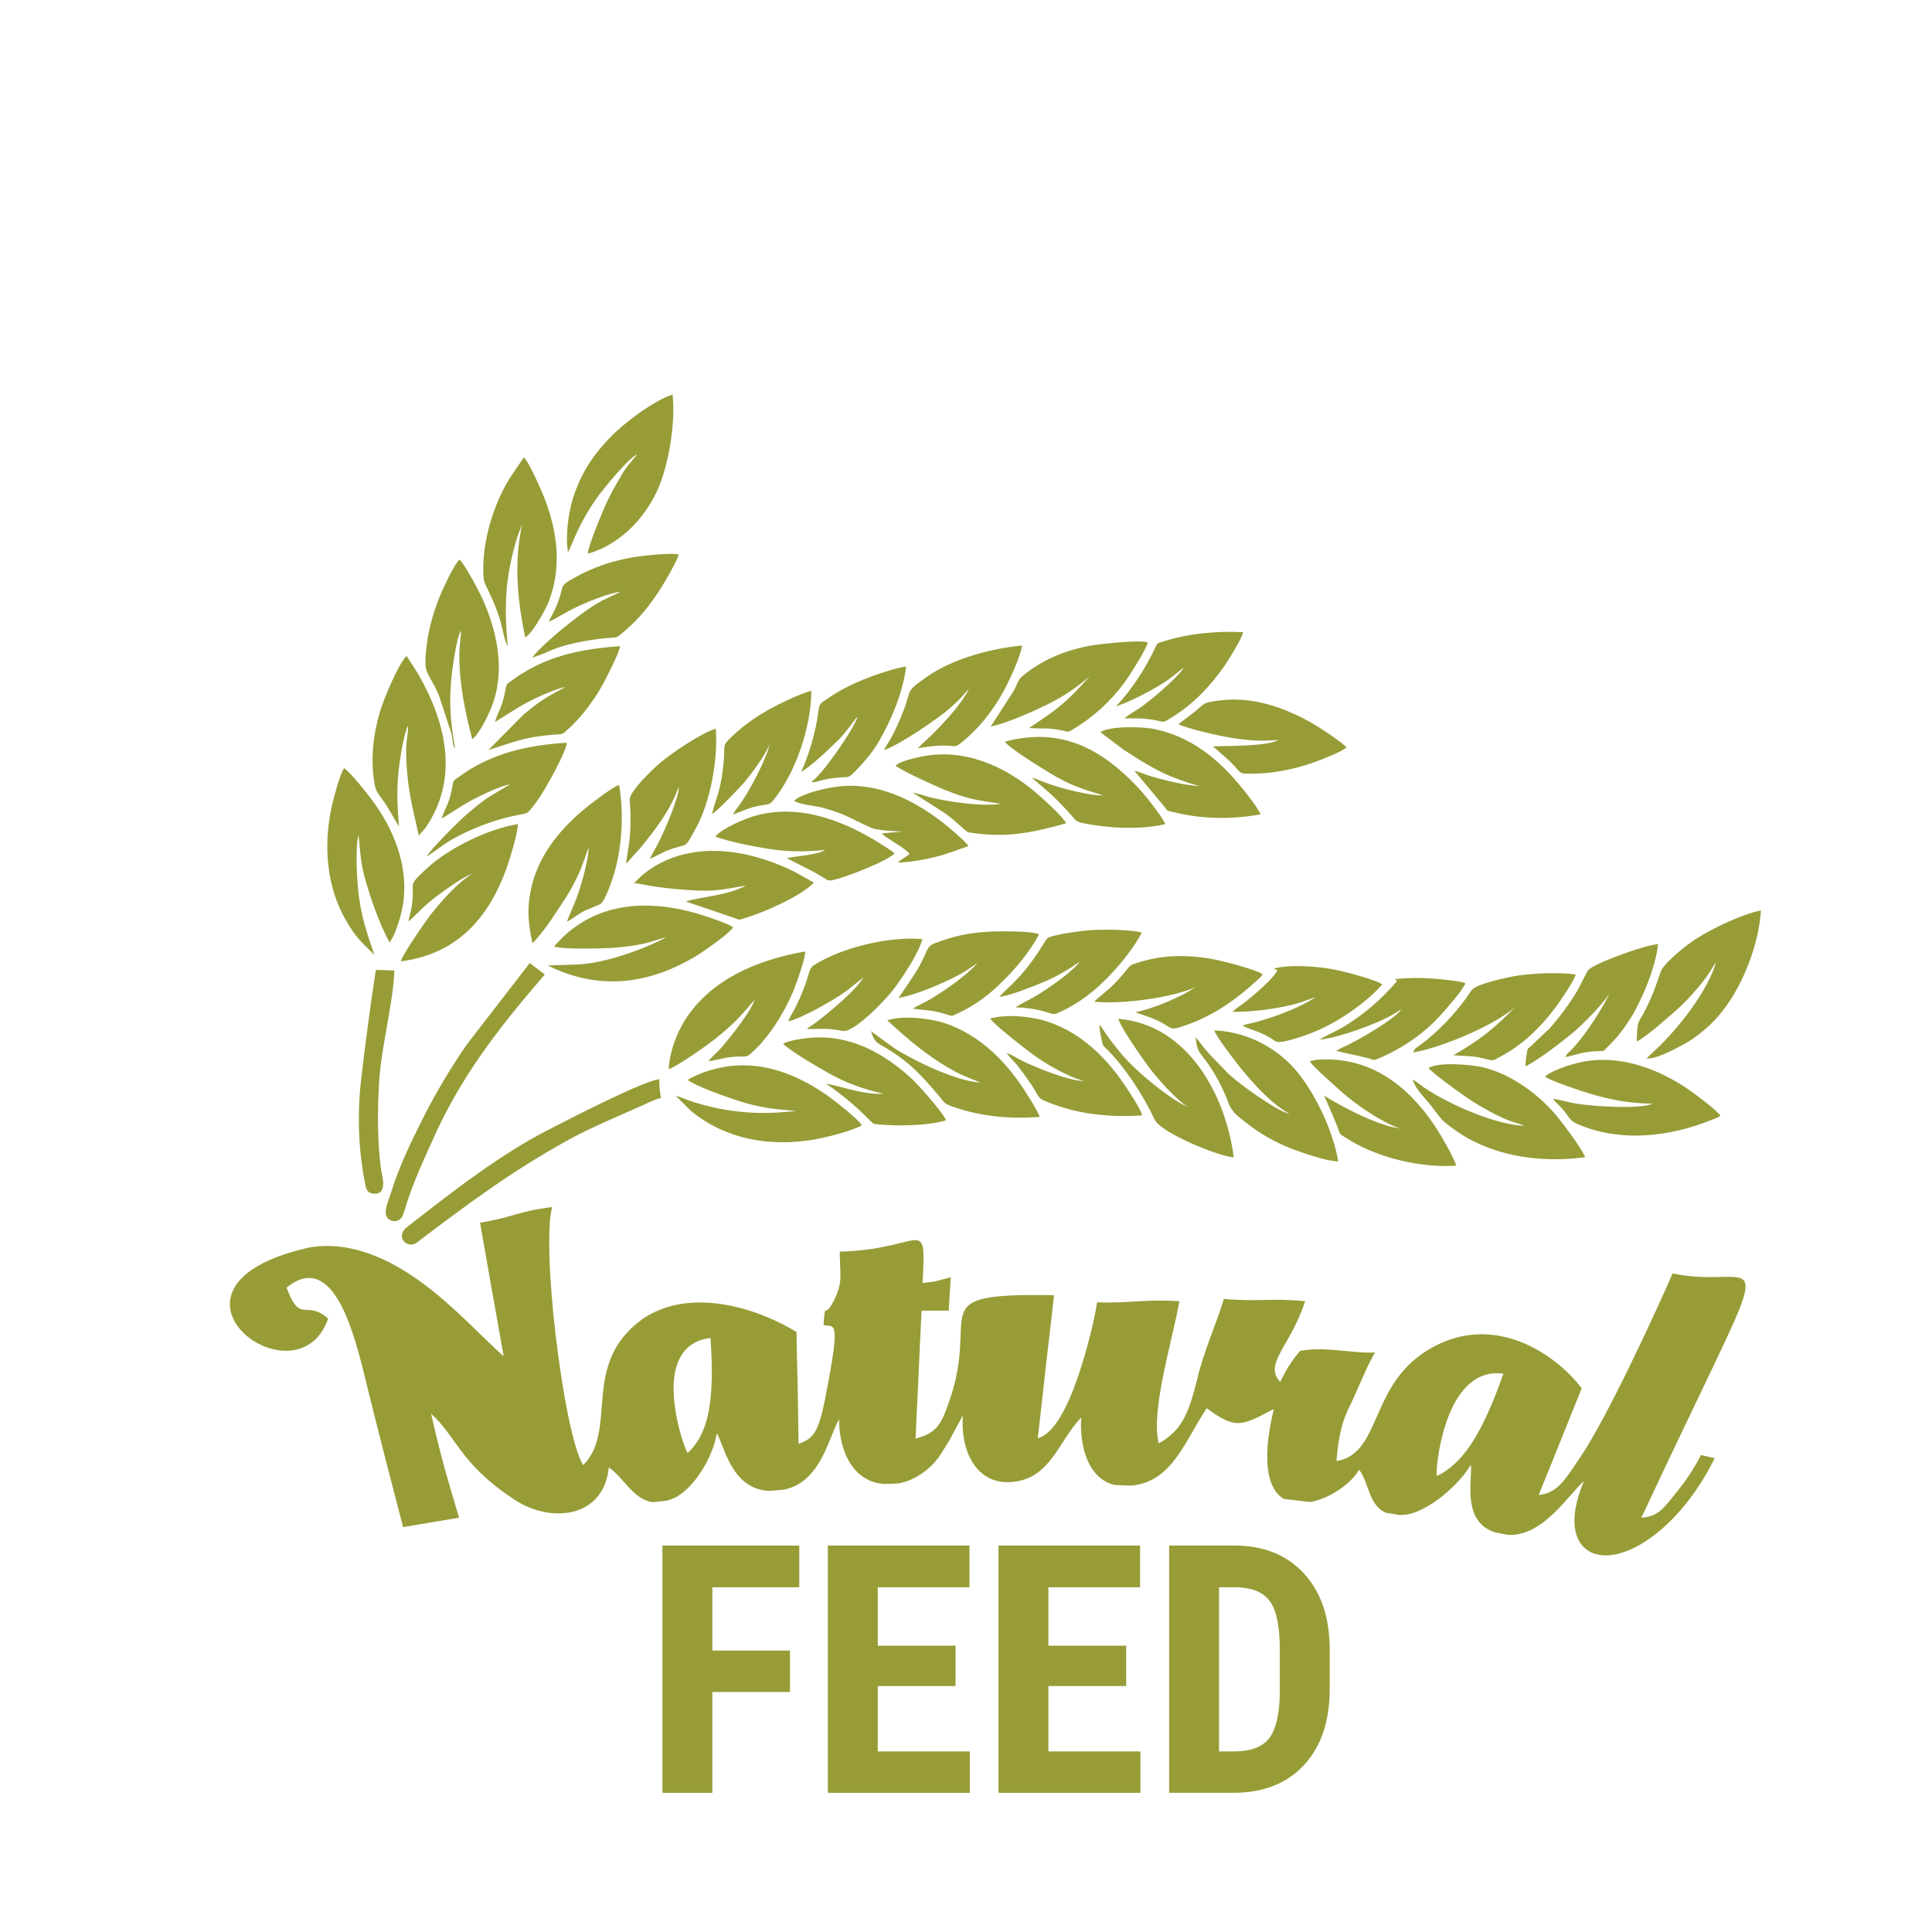 <?xml version="1.0" encoding="UTF-8"?>
<!DOCTYPE svg PUBLIC "-//W3C//DTD SVG 1.1//EN" "http://www.w3.org/Graphics/SVG/1.1/DTD/svg11.dtd">
<!-- Creator: CorelDRAW 2019 (64-Bit) -->
<svg xmlns="http://www.w3.org/2000/svg" xml:space="preserve" width="88.194mm" height="88.194mm" version="1.1" style="shape-rendering:geometricPrecision; text-rendering:geometricPrecision; image-rendering:optimizeQuality; fill-rule:evenodd; clip-rule:evenodd"
viewBox="0 0 88194.4 88194.4"
 xmlns:xlink="http://www.w3.org/1999/xlink"
 xmlns:xodm="http://www.corel.com/coreldraw/odm/2003">
 <defs>
  <style type="text/css">
   <![CDATA[
    .fil0 {fill:#979C37}
    .fil1 {fill:#979C37;fill-rule:nonzero}
   ]]>
  </style>
 </defs>
 <g id="Слой_x0020_1">
  <g id="_2641881070320">
   <path class="fil0" d="M18001.2 44302.6l-844.2 -26.6c-259,1671.3 -466.8,3282.3 -667.3,4964.9 -192.9,1619.3 -128.9,3311.2 201.6,4917.6 55.5,235 178.5,325.7 404.9,332.2 625.1,17.7 332.5,-870.1 299.7,-1096.4 -170.1,-1178.1 -168.9,-2843.4 -85.9,-4065.8 109.5,-1613.8 654,-3618.6 691.2,-5025.9zm7007.7 -229.8c2263.8,1135.9 4571.9,909.8 6809.7,-458.2 337.9,-206.7 1489.4,-1012.2 1651.1,-1284.3 -245.6,-190.6 -1556.4,-613.7 -1959.7,-715.8 -1951.5,-494.2 -3929.5,-398.5 -5524,905.1 -281,229.7 -474.5,451.2 -693,678.1 248,148.2 2151.6,102.4 2582.2,76.5 457.1,-27.6 917.5,-79.6 1367.8,-165.5 444.4,-84.6 799.5,-236.2 1176.8,-325.9 -950.3,518.6 -2758.7,1182.2 -4023.7,1243.6l-1387.2 46.4zm872.2 -1995.2c214.4,-112.2 461.3,-311.5 716.3,-452.2 266.6,-147.1 539.3,-219.7 807.6,-357.2 218.3,-111.8 583.6,-1206.4 666.8,-1516.1 322.8,-1203 410.5,-2555.3 192.5,-3918.5 -300.7,74.1 -1501,1016 -1729.9,1215.7 -1039.7,907.4 -1935,2008.8 -2269.9,3432.1 -213.4,907.3 -171.9,1605.7 41.5,2570.2 116.7,-64.1 679.8,-798.9 801.6,-985.8 523,-802.4 854.1,-1199.9 1302.1,-2159.4 179.6,-384.6 436.2,-1175.6 464.7,-1225.8 -12.9,514.2 -242.3,1337.5 -384.3,1813.2 -214,715.7 -492.3,1211.9 -609,1583.8zm15003.8 -7124.5c312.9,253.6 1844.1,942.1 2211,1090.5 1085,438.4 1467.6,480.1 2591.9,647.2 -796.7,136.1 -2256.4,-71.6 -3082.4,-259.6 -301.1,-68.6 -661.9,-202.7 -939.5,-248.2l1419 906.6c484,335.1 574.3,468.4 954.9,786.4 168.5,140.7 142,118.4 424.8,156.9 1568.7,213.4 2724,-38.5 4205.7,-449.9 -158.9,-328.3 -1138.8,-1194.2 -1442.2,-1449.4 -1414.4,-1190.2 -3260.9,-2001.5 -5206.8,-1587.2 -294.9,62.8 -979.5,222.4 -1136.4,406.7zm4336.2 -1779.9c788.7,-184.1 1818.6,-642.8 2502.8,-971.7 821,-394.6 1454,-835.7 2027,-1340.8 -1068.2,1197.8 -1351.8,1423 -2771.7,2371.1 590.5,56 810.7,-41.4 1553.9,125.3 260.9,58.7 226.1,68.1 454.7,-67.2 985.1,-582.9 1927.4,-1476.9 2531.2,-2405.5 221,-339.7 766,-1170.6 875.6,-1553.3 -292.8,-148.8 -2289.1,83.7 -2518.5,124 -1144.6,201.5 -2165.9,599.6 -3034.6,1275.1 -401.7,312.4 -304.5,297.6 -557.8,792.7l-1062.6 1650.3zm8576.2 -117.1c306.2,175 1671.5,490.9 2114,571.9 832.8,152.2 1571.7,235.8 2476.8,148.2 -648.3,312.1 -2278.7,260.1 -3017.8,294.6l544.3 478.6c900,777.1 468.2,769.6 1262,767.4 975.3,-2.8 1916.3,-205.3 2815.8,-518.9 349.8,-121.8 1237.5,-479.8 1476.7,-672.7 -185.9,-237.7 -1266.3,-941.9 -1594.7,-1126.3 -1267,-711.2 -2717.8,-1230.7 -4272.1,-1014.6 -675.2,93.8 -596.9,111.9 -997.4,455.7l-807.6 616.1zm-3568.5 365.3l1016.8 770.4c747.5,478.1 1400.7,925.3 2268.7,1274.7 215.5,86.7 1149.7,438.5 1318.8,403 -523.9,44.4 -1765.8,-273 -2328.6,-445.3 -211.2,-64.6 -536,-206.8 -721.4,-238l1404.7 1678.3c115.1,175 92.7,132.7 309.7,188.8 1289.9,333.6 2649.7,372.8 4044.1,122.9 -117.7,-346.2 -1013.9,-1425.1 -1257.1,-1692 -962.9,-1056.2 -2050.6,-1854.1 -3499.5,-2186.4 -641.2,-147.1 -2135.5,-158.6 -2556.2,123.6zm-9869.8 816.3c667.6,-214.2 2472,-1429.1 3052,-1950.6 155.4,-139.9 283.9,-262.7 427.2,-406.3 149,-149.1 252.6,-302.6 388.5,-431.4 -381.4,800.2 -1508.6,1961.3 -2156.3,2530.1l-168.8 175c396.4,-58 712.9,-116 1118.9,-120.5 657,-7.3 529.9,140.8 923.2,-181.6 895.5,-734.4 1567.5,-1661.7 2072.3,-2692.6 181.7,-370.8 577.3,-1244.6 641.4,-1691.1 -1556.9,148.7 -3219.4,642.8 -4328,1415.8 -1048.1,730.6 -693.1,560.1 -1091.8,1576.9 -171.2,436.6 -392.1,945.4 -628.8,1343.8 -83.1,139.8 -192.4,299.1 -249.8,432.5zm5514.6 -382.9c170.3,287.8 1718.7,1228.4 2065,1442.2 923.4,552.1 1423.2,708.3 2420,1012.5 -561.4,24.1 -1918.4,-323.4 -2493.7,-530.8 -235.6,-84.9 -548.6,-226.9 -765.6,-279.2l584.9 501.8c448.5,382.1 682.5,630.9 1097.3,1073.9 292.9,312.7 288.4,418.1 591.2,485.1 1071.9,237.1 2653,342.9 3823.2,59.2 -176.1,-402.7 -980.2,-1391.1 -1255.5,-1680.4 -1584.5,-1665.3 -3414,-2789.9 -6066.8,-2084.3zm-8721 6436l-884.2 -493.7c-2166.8,-1078.7 -4931.7,-1511.2 -6954,154.1l-371.6 363.5c283.7,23.6 639.2,112.3 948.2,156.8 314.4,45.4 652.7,87.5 981,115.2 1588.6,134.1 1769.6,90.6 3176.2,-163.2 -834.5,465.3 -2071,511.3 -2742.9,728.6l2252.7 762.7c193.1,89.8 168.6,77 392.4,12.7 906.6,-260.8 2661.1,-1044.3 3202.2,-1636.7zm-8563.7 -866.9l694.4 -774.2c557.5,-692.4 1110.7,-1402.1 1496.7,-2232.6 75.5,-162.8 142.4,-356 216.3,-510.1 -20.9,539.8 -636.2,1968.3 -916.5,2521.4l-421.4 779.8c265.7,-100.2 520.3,-273.8 828.2,-391.4 970,-370.2 713.7,20.7 1293,-1034.7 640.5,-1167.7 1002.6,-3077.6 895.9,-4519 -622.4,179.2 -1950.8,1070.1 -2502.6,1528.4 -346.2,287.6 -1021.3,956.7 -1270.9,1343.5 -250,387.8 -128.5,325.9 -118.4,1085.8 5.2,399 -12.2,768.1 -49.2,1156.8 -21.4,225.1 -159.2,914.9 -145.5,1046.3zm12240.8 -468.6c-80.7,-90.5 -308.4,-228.6 -414.1,-297.7 -1669.2,-1091.8 -3733,-1973.5 -5816.4,-1452.6 -598.4,149.8 -1657,623.5 -1949.2,986.4 683.6,235.5 1543.8,410.9 2313.5,538.2 956.2,158.3 1685.4,165.3 2706,71.4 -357.1,225.8 -1277.2,269.4 -1757,374.5l1144.2 579.7c879.5,465.2 618.5,520.8 1237.7,346.1 555.4,-156.6 2286.6,-832.8 2535.3,-1146zm-8324.1 -1793.3c243.2,-136.5 1272,-1214.5 1484.9,-1466.4 351.2,-415.5 992.5,-1292.4 1146.5,-1742.7 -141.5,692.6 -953.2,2226.1 -1424.3,2850.8 -81.6,107.9 -189.2,252 -255.2,378.1 291.5,-92.9 556.4,-233.5 890.2,-326.6 609.9,-169.8 733.1,-55.9 939.7,-306.4 1017.5,-1233.9 1737,-3321.1 1751.5,-5008.6 -431.1,80.6 -1477.8,598.1 -1856.6,804.3 -696.1,379.2 -1365,863.1 -1873.3,1375.3 -382.3,385.2 -160,274.4 -320.7,1479.4 -141.1,1058.8 -328.3,1268.7 -482.7,1962.8zm4070.7 -1938.7c296.6,-99.8 1410.2,-1155.5 1722,-1472.1 376.9,-382.7 728.1,-920.9 850.7,-1047.5 -131.9,526.3 -1626.7,2690.9 -2111.2,2981.9 112.5,66.4 287.2,-27.3 508.9,-77.5 189.9,-43.3 382.6,-76.5 576.2,-99.2 638.9,-74.6 556.1,74.7 938.2,-324.8 414.7,-433.5 745.4,-806.1 1059.3,-1341.8 514,-877.2 1090.9,-2170 1242.6,-3406.8 -374.8,6.4 -1572.9,431.5 -1935.8,579.7 -585.4,239 -1138.6,518.8 -1620.6,856.3 -387.3,271.3 -387.5,171.6 -461.3,698.2 -126.3,900.4 -409.7,1863.7 -769,2653.6zm14367.4 -2977.8c675.6,-216.6 1817.6,-815.2 2406.3,-1233.5 261.2,-185.7 462.3,-368.7 692.1,-539 -234.8,420.7 -1492,1480.8 -1952.4,1804.1 -194.2,136.4 -626.1,386.6 -759.8,514.2 605.4,-1.6 978.1,-12.3 1568.5,120 251.2,56 233.4,51.8 447.7,-74.9 1103.4,-651.7 1830.2,-1432 2541.8,-2426.2 172.5,-241 793.3,-1236 859.6,-1552.9 -1222,-55.8 -2488.6,53.8 -3661.6,431.3 -234.8,75.5 -245.2,49 -337.4,247.5 -450.7,971.5 -1081.5,1945.8 -1804.8,2709.4zm-14690.6 4300.7c161.1,168.2 966.8,238.3 1272.5,319.5 1102.1,292.5 1336.9,525.9 2280.8,937.6 269.1,104.5 1070.8,148 1407.8,153.2l-961 88c130.5,178.5 1126.1,702.8 1264.7,936.3 -152.3,136.6 -431,280.2 -531.5,394.4 574.7,-15.1 1208.2,-131.7 1753.7,-266.6 543.9,-134.5 985,-329.9 1470.1,-482.4 -70.6,-116.5 -280,-311.2 -372.2,-395.9 -1406.7,-1293.5 -3204.1,-2435.9 -5231.1,-2355.9 -669.1,26.3 -1913.1,302 -2353.8,671.8zm-11388.4 7943.7c-34.7,-50.7 -538.3,-402.7 -680.9,-532.4 -5.3,29.1 -2732.6,3516.2 -2953.7,3840.5 -676.9,992.2 -1301.7,2027.1 -1900.6,3207 -494.5,974.2 -1141.8,2313.8 -1453.1,3357.6 -139.5,468.5 -439.7,1024.7 -141.7,1283.8 151.4,131.9 557.2,203.2 697.4,-280.4 393.9,-1360.2 963.5,-2535.1 1542.4,-3819.6 561.2,-1174.2 1176.2,-2214.4 1846.6,-3195.3 911.1,-1333.4 1924.5,-2557.7 3043.6,-3861.2zm6531.8 4809.5c399.6,304.5 1826.5,794.7 2270.9,939.7 994.6,324.4 1636.3,393.1 2736.4,478.9 -225.1,-37.5 -2286.4,429.8 -4934.5,-475.6 -208.3,-71.2 -420,-170.3 -626.6,-222.1l714.1 705.6c1563.4,1278.4 3573.9,1636.2 5578.5,1297.8 565.8,-95.6 1806.8,-403.9 2206.1,-657 -103.5,-220.6 -1230.5,-1117.8 -1511.6,-1315.3 -1219.6,-856.9 -2628.3,-1509.7 -4241.4,-1410.7 -743,45.6 -1671.1,314.4 -2191.9,658.7zm33811.4 -538.2c364.6,366.9 1562.7,1228.3 1989.8,1503 430.8,277.2 1227.8,722.1 1734.5,905.8 209.4,75.8 466.9,144.4 660.9,220.9 -1271.2,-27.2 -3442.3,-971 -4578.4,-1742.7 -144.1,-97.9 -376.6,-295.4 -534,-372.7 166.3,497.3 563.2,826.1 891.3,1256 421,551.7 398.4,598.9 1101.7,1092.7 1614.1,1134 3792.6,1483.7 5883.7,1203 -104.4,-338.7 -919.5,-1411.6 -1163.7,-1724.2 -803.1,-1029.2 -2104.8,-2027.7 -3426.4,-2364.4 -609.4,-155.4 -2164.3,-270.4 -2559.4,22.6zm9514.2 -1217.1c404,-191.8 1633.6,-1272.2 2000.9,-1612.4 361.6,-334.9 987.8,-1050 1254.3,-1449 120,-179.6 239.9,-395.9 358.4,-561.2 -367.8,1299.9 -1701.6,3000.6 -2684.1,3929.2l-488.9 461.5c446.3,90.3 1814.7,-683.8 2102.1,-884.5 623.3,-435.4 1074.6,-868.3 1516.2,-1473.2 753.9,-1032.1 1496.5,-2749.5 1605.2,-4393.7 -888.6,180.2 -2273.3,838.3 -3032.4,1344.2 -425.6,283.6 -1297.4,983.4 -1513.1,1382.1 -70.4,130.3 -326.3,1100.1 -863.5,2062.4 -95,170.2 -193.9,281.3 -220.9,507.7 -26.6,222.3 -43.1,463 -34.2,686.9zm-4198.7 1596.2c184.1,182.6 1821.6,721.4 2214.6,831.4 948.6,265.6 1647.7,389.5 2689.6,410.4 -527.8,258.2 -2689.1,130.4 -3479.3,-3.5 -341.5,-57.8 -746.8,-180.4 -1050.4,-218 78.8,132.1 183.9,205 303.6,329.7 556.4,579.6 313.5,629.3 1007.1,903.1 1890.9,746 4029.2,484.4 5875.4,-250.8 160.5,-64 354.7,-116.7 452.6,-221.1 -227.4,-287.9 -1222.3,-1034.7 -1570.8,-1264.9 -1238.7,-818.3 -2769.4,-1419.1 -4348.7,-1244.8 -659.3,72.7 -1674.5,392.6 -2093.7,728.5zm-11658.6 1708.8c-591.4,-134.6 -2459.5,-1466.8 -2885,-1930.8 -513.9,-560.3 -781.4,-750.6 -1276.7,-1426.1l-125.7 -140.1c66.2,594.6 115.4,607.2 453.3,1052.2 437.5,575.7 806,1287.5 1067,1986.5 141.5,379.4 415.3,565 719.2,807.6 539.9,430.9 1151.3,822.2 1908.9,1144.3 436.3,185.6 1864.9,695.3 2363.1,670 -227.9,-1354.7 -995.2,-2969.5 -1803.6,-3996.9 -889.1,-1129.7 -2307.7,-1917.7 -3856.9,-1979.8 90.4,249.5 561.7,873.7 729.2,1100.3 653.9,884.2 1716.1,2161.9 2707.2,2712.8zm924.2 -2408.5c157,269.4 1048.3,1027 1361.7,1318.4 650,604 1849.8,1435.7 2745.5,1753.6 -1007.8,-130 -2619.8,-976.4 -3451.5,-1497.9 0.8,4.1 542.6,1199.1 668.9,1596.2 66.7,209.5 97.3,180.2 273.6,297.1 1374.9,912.7 3399.4,1419.7 5087.1,1302.4 -115.2,-410.1 -766.8,-1510.3 -1015.8,-1875.1 -1271.1,-1862.6 -2997.5,-3133.3 -5343.1,-2958.3l-326.4 63.6zm-5508.2 2115.8c-778.2,-310.7 -2156.4,-1446.1 -2789.3,-2111.5 -335.9,-353.2 -811.3,-948.9 -1084.7,-1364.5 -70.5,-107 -131.4,-219.4 -224,-299.9 6.3,212.1 54.9,448.5 96.3,648.3 74.9,360.4 79.6,294.5 273.8,491.4 838.8,850.7 1626.1,2064.8 2156.4,3186.9 290.6,615.4 2964.6,1698.9 3611.4,1723.6 -362.1,-2819 -2087.1,-6064.2 -5269.5,-6322.3 107.7,403.2 1130.8,1857.9 1414,2235 325.8,433.6 1342,1599.8 1815.6,1813zm-23758.4 -1749.9c397.5,-125.9 1796.5,-1116.5 2153.7,-1405 842.8,-680.5 1114.7,-994 1775.1,-1765.7 -195.1,578.1 -1117,1713.3 -1500.5,2167.7 -161.3,191.1 -505.9,476.7 -605.9,640.9 581.2,-77.6 763,-217.3 1529.8,-214.3 291.4,1.1 285.4,-41.8 439.9,-176.5 766.8,-668.3 1485.1,-1815.4 1898.7,-2808.4 120.2,-288.4 563.3,-1514.6 540.2,-1810.6 -2242.3,388.2 -4345.9,1316.9 -5497.1,3151.5 -358.3,571 -682.5,1400.4 -733.9,2220.4zm9980.7 -2229.3c940.2,867.1 1866,1660.1 3020.9,2296.5 428.2,235.9 776.3,355.5 1227.4,544.7 -1065.2,-52.9 -2988,-972.4 -3925.3,-1568.2l-1065.6 -777.9c153.1,546.3 359.8,570.6 672,758.2 1209.9,727 1816.5,1460 2652,2468.7 112.2,135.5 310.9,184.1 488.2,245.5 1243.3,430.7 2562.4,541 3888.9,441.6 -79.5,-244.7 -369.9,-694.6 -511.3,-926.7 -907.9,-1490.5 -2159,-2815.7 -3878.8,-3371.5 -635.2,-205.1 -1907.4,-349.3 -2568.4,-110.9zm4695.9 -81.5c198.1,299.9 1646.5,1416.5 1936.6,1629.4 553.8,406.2 1560.6,1012.3 2353.2,1226.3 -741.2,-27.9 -2025.7,-552.9 -2731.6,-880.1 -229.9,-106.5 -614.9,-348.9 -807.9,-408.5 136.9,207.3 348.3,385.7 515.9,605.4 165.8,217.7 321.6,419.2 488,656.5 611.8,872.7 258.6,764.9 1187.8,1103.5 1225,446.4 2585.6,582.6 3997,488.1 -52.3,-311.1 -898,-1542.7 -1079.4,-1784.6 -832.2,-1110.6 -1893.2,-2061.1 -3278.8,-2509.3 -707.3,-228.7 -1826.8,-338.2 -2580.8,-126.7zm19315.1 1549.2c1315.6,-227.9 3855.6,-1288 4740.7,-2162.6 -688.8,698.5 -1247.9,1242 -2108.2,1796.5 -146.3,94.3 -679.7,442.6 -813.8,489.3 699.5,62.9 879.7,1.6 1612.4,205.4 239.7,66.8 280.4,-1.5 467.2,-96.6 1076.5,-548 1903.2,-1370.3 2602.5,-2296.1 145,-191.9 883.6,-1266.5 913.8,-1495.8 -740.4,-109.3 -1878.8,-57.9 -2617.1,46.1 -476.7,67.1 -1896.1,382.5 -2117.1,651.3 -92.8,113 -182.8,273 -273.5,394.4 -608.4,815.3 -1262.3,1506.8 -2079.3,2119.1 -136.7,102.4 -294.7,161.8 -327.6,349zm-14569.1 -2319.6c1302.6,142 3722.4,-210.1 4717.5,-700.9 -87.9,31.3 -441.9,263.8 -606.3,347.2 -687.5,349.1 -1457,671.5 -2223.6,834.2l411.9 150.6c1513.6,491.2 863.1,815.4 1994.9,407.1 1181.8,-426.3 2231,-1166.1 3126.7,-1994.7 93.9,-86.7 228.9,-188.6 267.3,-303.9 -332.8,-204.3 -1581.8,-535.3 -2009.1,-628.1 -1148.2,-249.3 -2378.2,-284.2 -3520.6,59 -601.4,180.6 -467.8,137.1 -802.6,533.9 -623.6,739 -780.1,766.7 -1356.1,1295.6zm-13968.5 901.7c584,-121.8 2132.9,-994.2 2670.8,-1396.8l768 -612.8c-341,599.6 -1659.7,1678.8 -2213.9,2092.8 -121.8,91 -275.5,166.7 -365.4,265 827.5,5.1 775.1,-63.6 1634.5,87.2 510.7,89.7 1957.1,-1419.5 2312.4,-1891.5 438.5,-582.3 1122,-1609 1328.1,-2302.3 -1589.7,-134.8 -3728.9,404.4 -4973.1,1201.9 -202.1,129.6 -221.1,448.1 -374.3,865.3 -112,304.9 -230.3,585.7 -364,877.6 -124.1,270.7 -332.9,580.9 -423.1,813.6zm-227.3 1018.5c240.7,281.5 1674.3,1123.6 2086.9,1350.3 791.6,435.2 1503.3,706.9 2487.5,930.8 -929.5,61.6 -1961.5,-358.6 -2624,-458 780.1,512.3 1502.4,1150.1 2065.8,1732.3 118.7,122.7 128.6,106.9 345.9,127.7 869,83.4 2315.4,59.3 3076.7,-187.3 -139.7,-353.6 -1275.7,-1636.9 -1612.5,-1940.8 -1286.2,-1160.2 -2806.1,-1991.2 -4625.2,-1823.4 -310.5,28.7 -983.9,128.4 -1201.1,268.4zm5265.3 -2087.3c778,-133.1 2098.2,-691.1 2820.1,-1088.7 299.9,-165 532.3,-345.9 781.6,-507.1 -468.9,552.9 -1446.1,1227.7 -2130,1639.6 -254.8,153.5 -580.7,289.1 -818.3,444.4 637.5,81.2 911.8,57.1 1553.5,267.8 258.2,84.9 237.4,66.1 475.2,-42.7 1141.7,-522.3 1951.7,-1288.6 2726,-2172.4 255.6,-292 826.4,-1046.6 1001.6,-1447.2 -264.2,-161 -1852.8,-146.6 -2259.4,-123.2 -972,56.4 -1596.3,196.1 -2441.3,511.7 -436.6,163.1 -315.7,241.1 -752.7,1060.4 -199,372.8 -947.4,1437.9 -956.3,1457.4zm28625 3121.2c628.7,-323.6 1594.1,-1072.1 2141.4,-1518.8 412.7,-337.1 1558.2,-1478.8 1740.4,-1921.4 -335.3,759.2 -1176.1,2055.9 -1765.6,2659.9 -132.5,135.6 -230.7,212.7 -315.7,351.4 547,-86.7 727.3,-237.8 1494.8,-266.5 329.7,-12.5 241.1,19.2 425.9,-166 469.3,-470.6 683.3,-732.3 1051.9,-1302 483.6,-747.5 1166.1,-2324.8 1278.7,-3417.9 -591.3,35 -2819.4,841.7 -3177.1,1169.7 -60,54.8 -420.7,806.5 -509.6,953.6 -409.9,677.9 -786,1168.8 -1234.7,1691.8l-930.6 882.2c-114.9,86.1 -101.1,59.4 -133.8,248.7 -32.4,188 -76.5,448.5 -66,635.3zm-11489.2 -4463.6l162.8 78.6c-179.1,380.5 -1133.3,1182 -1486.3,1461.8 -166,131.6 -440.5,291.2 -563.3,430.8 838.6,23.6 2141.2,-148.9 2965.2,-382.5 298.3,-84.6 560.2,-202.5 819.5,-283.4 -783.2,531.9 -2233.9,1061.6 -3324.2,1278.3 192.1,181.8 624.7,197.4 1271,581.1 114.4,68 250.1,197.7 387.5,189.8 507.9,-29.3 1472.5,-395.9 1873.4,-578.6 1003.5,-457.2 2127.4,-1251 2845.4,-2046.7 -217.1,-209.9 -1786.8,-608.4 -2235.7,-693.5 -742.7,-140.7 -1993.2,-236.6 -2715.3,-35.7zm-12536 1293.4c516.5,-68.1 1495.9,-458.8 1974,-657.7 688.6,-286.5 1177.8,-589.8 1707.4,-954.7 -386.5,503.3 -1481.4,1263.9 -2114.3,1629.2 -153.3,88.5 -740,383.3 -814,458.7 371,9.2 744.8,53.8 1088.4,133.3 680.9,157.6 545.2,256.5 936,77.9 1115.3,-509.8 1975.4,-1297 2723.2,-2175.4 306.5,-359.9 780.9,-985.2 1004.2,-1453.2 -503,-133.3 -1696.1,-142.8 -2244.5,-112.3 -400.4,22.4 -1839.8,198.2 -2073.1,383.6 -35.5,28.2 -410,640.9 -475,733.4 -173.2,246.5 -330,462.7 -516.8,691.6 -545.9,669.3 -904.5,907.7 -1195.5,1245.6zm-15446 4617.1c-46.7,-323.4 -73.1,-508.3 -74.9,-858.7 -676.7,53.4 -3894.1,1708.6 -4860.4,2204.8 -2355.9,1173.4 -4574.1,2925.8 -6654,4541.9 -584.7,454.2 54,1035.6 450.2,704.6 2363.9,-1788.6 4229.6,-3183.6 6839.9,-4642.4 1149,-641.1 2620.5,-1229.6 3839.3,-1790.3 135.7,-60.5 299.1,-129.5 459.9,-159.9zm33509.4 -5431.2c80.2,72.4 67.9,20.6 82.3,107.1 -727,835.6 -1503.5,1523.7 -2498.2,2113 -191.2,113.4 -915.3,449.3 -1022.4,542.2 756.8,-53.8 2565.6,-690.1 3324.6,-1134.3 141.7,-83 266.6,-174.4 403.1,-237.4 -300.8,434.6 -2037.7,1459.9 -2756.2,1764.2l-217.8 122.8 1482.2 334.9c263.8,105.8 223.1,106.5 491.7,-5.9 1074.1,-449.2 2130.5,-1192.4 2862.1,-2035.9 201.7,-232.4 971.9,-1085.6 1061.7,-1387.5 -237.9,-101.3 -1209.9,-187.7 -1523.1,-209.3 -566.1,-39.2 -1123.3,-32.6 -1690,26.1zm-37749.7 -19488.9c181.8,-282.5 420.7,-1194.5 1285,-2429.3 310.5,-443.7 1423.1,-1806.5 1864.9,-2039.5 -166.2,264.5 -428.6,455.2 -731.7,994.1 -260,462.1 -357.1,593.8 -606.1,1113.2 -210.7,439.8 -863.2,1991.1 -912.1,2433.6 1435.4,-405.6 2532,-1547 3134.4,-2797.3 553.1,-1148.2 889.7,-3177.7 738.5,-4469.4 -855,272 -2225.2,1305.6 -2842.4,1948.7 -776.7,808.9 -1328.4,1611.9 -1697.8,2765.7 -201.4,628.8 -363,1718.1 -232.7,2480.2zm-8839.3 18383c-341.9,-1027.7 -575.4,-1649.9 -717.1,-2753.9 -79.4,-619.9 -165.1,-2222.6 -1.3,-2699.2 123.8,1236.3 88.1,1356.2 490.1,2630.4 215.9,684.4 596.3,1680.6 921.5,2252.6 289.3,-366 576.8,-1336.8 644.2,-1953.5 176.6,-1616.6 -453.1,-3172.4 -1370.6,-4445.8 -239,-331.8 -1059.7,-1371.9 -1349.4,-1553.7 -211.7,303.1 -532.7,1558.2 -620.2,2033.5 -302.2,1641.3 -156.6,3382.3 671.9,4853.9 497.7,884.1 743.2,1037.3 1330.9,1635.7zm6087.3 -14102.4c-176.1,-1925.4 -103.6,-3198.5 447.1,-4998.1 44.9,-146.4 210.1,-517.2 218.4,-586.6 -365.4,1661.7 -259.8,3312 131.4,5185.9 271.8,-79 933.5,-1255.9 1066.6,-1599.2 594.3,-1532.4 432.5,-3070.2 -136.5,-4625.9 -133,-363.4 -786.8,-1850.5 -991.7,-1980.4l-576.9 847.5c-737.9,1125.7 -1260.8,2757.6 -1273.3,4161 -6,675 26.5,642.4 287.4,1193.1 173.8,366.8 328.3,739.8 459.7,1145.6 100.7,310.6 225.8,1079.8 367.8,1257.1zm-6078.9 6298.6c74.9,427.3 241.3,513.7 545.3,978.8l570.1 965.7c-71.7,-906.4 -110.5,-1589.9 -23.8,-2465.7 51.4,-518.6 239.7,-1790.9 442,-2138.4 -15.5,567.5 -120.8,699.2 -81.7,1569.6 63.7,1411 274.8,2107.7 568.2,3447.3l312.1 -358.1c1502.8,-2202.9 976.2,-4698.9 -297.2,-6939.5 -179.6,-316.3 -396.9,-617.9 -571.1,-901.2 -358.9,315.6 -1056.1,1988.6 -1227.2,2577.9 -280.4,965.6 -440.3,2100.5 -236.7,3263.6zm3678.1 -1619.7c-195.8,-1128.4 -278.1,-1925.9 -183.8,-3069.3 25.6,-308.7 229.9,-1995.7 451,-2310.9 -3,354.4 -75.5,722.7 -76.1,1123.1 -1.9,1297.9 266.5,2586 589.5,3835.1 311.6,-206.2 798.8,-1192.3 968.3,-1700.7 505.7,-1517.1 173.8,-3181.6 -464.2,-4626.6 -201.6,-456.7 -789.1,-1564.8 -1077.4,-1868.3 -244.3,154.8 -860.8,1544.4 -957.6,1800.6 -247.3,655.7 -451.9,1322.8 -548.1,2117.7 -164.2,1361.6 22.9,1088.6 542.1,2227.9l599.5 1827.8c39.3,194.8 34.9,526.3 156.8,643.6zm-2129.9 7899.1c330.3,-263.7 663.3,-697.1 1324,-1180.5 344.6,-252.1 1159.5,-857 1575.3,-991.5 -741.3,474.9 -1415.4,1277.9 -1865,1832.6 -180.3,222.6 -1390.7,1967.7 -1377.5,2157.8 2606.8,-326.2 4010.4,-2054.8 4781.3,-4138.2 148.4,-400.8 554.1,-1671.7 556.2,-2125.8 -1416.1,231.6 -3192.8,1127.8 -4169,2035.3 -1024,951.9 -416,496.2 -723,1965 -32.8,156.4 -84.8,301.1 -102.3,445.3zm6411.6 -13680.1c354.5,-160.8 826.2,-485.2 1506.3,-786.5 478.1,-211.8 1246,-514.7 1779.2,-590.1 -149.3,92.7 -678.8,285.4 -1201.8,610.3 -712.6,442.5 -2331,1722.7 -2853.6,2408.9 957.1,-317.9 947.4,-483.8 2321.4,-747.2 423.3,-81.2 867.9,-141 1293.8,-164.5 297.5,-16.5 283,-41.6 489.7,-207.5 900.6,-722.7 1598,-1688.9 2150.9,-2694.9 112.1,-203.5 391.9,-694.7 435.3,-898 -282.9,-94 -1604.4,46.4 -1977.3,106.3 -951.1,152.7 -1908.5,457.5 -2729,926 -366,209 -556.2,281.5 -616.8,529.2 -228.8,936 -506.4,1221.7 -598.1,1508zm-2462.6 4569.9c154.3,-75.5 982,-633.4 1479.2,-892.8 390.5,-203.8 1291.1,-626.9 1731.8,-697.9 -864.9,458.3 -1187.5,647.6 -1941.3,1290l-1569.2 1585.2c1142.2,-351.7 1586,-587.8 2961.7,-701.1 257.9,-21.3 370.8,18 541.7,-130 690.4,-597.9 1292.9,-1380.7 1721,-2172.8 140.7,-260.2 765.5,-1449.2 783.1,-1738.6 -1866.5,133.5 -3450,469.8 -4939,1569.5 -145.3,107.4 -233,125.8 -266.7,307.3 -192.6,1038.6 -333.4,1013.3 -502.3,1581.2zm-2437.8 4417.3c96.6,-46 947,-618.6 1433.4,-873 452.6,-236.6 1194,-592.3 1709.5,-706.1 -34.6,32.3 -838.1,484.7 -1137.1,695.1 -365.4,257.7 -690.7,542 -996.4,812.3 -290,256.4 -1637.3,1598.7 -1671.5,1791.4 766.8,-507.6 835.5,-657.7 1812.5,-1116.6 695.5,-327 1527.7,-615.3 2328.7,-769.3 511,-98.2 400.5,-4.6 862.4,-616.8 359.6,-476.8 1377.9,-2300.5 1373.1,-2685.3 -1841.1,116.4 -3506.3,499.7 -4966.3,1591.8 -184.3,137.9 -201.5,101.6 -240.4,327.5 -152.2,882.2 -291.8,929.3 -507.9,1549z"/>
   <polygon class="fil1" points="36060.8,77236.9 32518,77236.9 32518,81840.7 30239.9,81840.7 30239.9,70553.6 36486.7,70553.6 36486.7,72458.6 32518,72458.6 32518,75347.8 36060.8,75347.8 "/>
   <polygon id="1" class="fil1" points="43619.9,76967.1 40069.2,76967.1 40069.2,79951.6 44270.8,79951.6 44270.8,81840.7 37791.1,81840.7 37791.1,70553.6 44254.9,70553.6 44254.9,72458.6 40069.2,72458.6 40069.2,75125.6 43619.9,75125.6 "/>
   <polygon id="2" class="fil1" points="51409.2,76967.1 47858.5,76967.1 47858.5,79951.6 52060.1,79951.6 52060.1,81840.7 45580.4,81840.7 45580.4,70553.6 52044.2,70553.6 52044.2,72458.6 47858.5,72458.6 47858.5,75125.6 51409.2,75125.6 "/>
   <path id="3" class="fil1" d="M53369.7 81840.7l0 -11287.1 2984.5 0c1317.6,0 2368,418 3151.2,1256.7 783.2,836.1 1182.7,1984.4 1195.9,3442.3l0 1828.2c0,1484.4 -391.6,2648.5 -1172.1,3492.5 -783.1,844.1 -1862.6,1267.4 -3238.5,1267.4l-2921 0zm2278.1 -9382.1l0 7493 682.6 0c759.4,0 1293.8,-201.1 1606,-600.6 309.6,-399.6 471,-1090.1 486.9,-2071.7l0 -1960.6c0,-1055.7 -148.2,-1788.6 -441.9,-2206.6 -293.7,-415.4 -796.4,-632.4 -1502.8,-653.5l-830.8 0z"/>
   <path class="fil0" d="M65585 67382c-30.7,-387.7 111.2,-1644.5 550.9,-2760.9 440.2,-1117.5 1224.4,-2091 2494.7,-1912.2 -313.8,882.7 -698.5,1867.7 -1178.5,2725.2 -476.5,851.3 -1078.9,1581 -1867.1,1947.9zm7437.9 3598.5c-84.1,-20.7 -160.7,-39.6 -237.2,-56.5 -887.6,-297.4 -1277.9,-1426.5 -482.1,-3310.5 -719.3,626.7 -1874.8,2555.8 -3489.4,2450.4 -198.9,-41.4 -397.9,-80.9 -589.2,-118.5 -1545.7,-521.4 -979.5,-2493.7 -1086.6,-3079.1 -558.7,958 -1951.3,2121.1 -2915.5,2267.9 -122.4,16.9 -222,24.4 -329.1,26.4 -206.5,-35.9 -420.8,-73.5 -627.4,-105.4 -788.2,-318.1 -772.9,-1390.9 -1224.4,-1964.9 -344.3,621.1 -1323.9,1309.9 -2226.8,1479.3 -398,-54.6 -803.5,-96 -1201.4,-143.1 -359.6,-205.1 -616.3,-606.6 -719.3,-1266.6 -103.5,-662.9 -46,-1584.7 252.5,-2839.9 -1453.9,767.8 -1737,950.4 -3060.9,-37.7 -466.8,700.1 -852.3,1507.3 -1331.5,2179.4 -477.4,669.8 -1063.6,1200.7 -1936,1334.4 -61.2,11.3 -137.7,18.8 -191.3,20.7 -244.9,-9.4 -489.8,-16.9 -734.6,-26.4 -1209,-276.7 -1614.7,-1727.7 -1538.1,-3080.8 -1040.7,1078.3 -1392.7,2792.8 -3160.4,2943.4 -23,1.9 -53.6,5.7 -84.1,5.7 -91.9,0 -168.4,-3.8 -252.6,-1.9 -1346.8,-86.6 -2012.5,-1462.4 -1905.4,-3033.8 -30.6,48.9 -76.5,129.8 -91.9,165.6 -152.9,278.5 -306,559 -451.4,837.5 -68.9,128 -466.8,782.9 -596.9,948.5 -436.1,570.3 -1117.2,1035.1 -1828.8,1146.2 -23,3.8 -30.7,3.8 -46,3.8 -206.6,7.5 -397.9,13.1 -589.2,16.9 -1331.5,-97.9 -2043.2,-1372 -2043.2,-2952.9 -466.7,773.5 -818.7,2887 -2532.8,3214.5 -214.3,18.8 -428.6,35.7 -642.8,54.5 -1767.7,-69.5 -2058.5,-2092.7 -2410.5,-2625.4 -153,1055.8 -1048.3,2538.9 -1936,2947.3 -114.8,50.8 -214.2,88.4 -321.4,120.4 -221.9,24.5 -436.2,49 -650.4,73.5 -910.7,-107.3 -1346.8,-1144.3 -2020.2,-1586.6 -229.6,2343.1 -2693.6,2576.5 -4361.8,1432.2 -1216.7,-801.7 -1882.1,-1532.3 -2372.2,-2181.2 -489.3,-647.8 -826.4,-1217.8 -1377.4,-1699.5 221.9,967.4 421.6,1772.9 627.5,2521.9 207.3,754.7 428.5,1452.9 650.4,2224.6 -857,139.2 -1714.1,280.4 -2555.8,429 -306.1,-1204.4 -627.5,-2407.1 -933.6,-3611.5 -306.1,-1204.5 -612.1,-2409.1 -902.9,-3613.6 -275.5,-1084 -648.4,-2416.1 -1209.1,-3278.5 -556.5,-855.7 -1300.9,-1232.7 -2272.7,-429.1 635.1,1707.1 864.7,508.2 1897.8,1411.6 -1423.4,4089.6 -8807.8,-1471.8 -857.1,-3246.5 1813.6,-312.5 3580.1,473.4 5104,1582.7 1521.8,1107.9 2800.7,2535.1 3765,3385.8 -183.7,-1016.3 -363.5,-2032 -543.4,-3048.9 -179.7,-1015.6 -352,-2034.5 -535.7,-3052.6 1461.6,-224 1729.5,-527 3298.2,-713.3 -244.9,733.9 -153.2,3286.1 153,5851.2 306,2563.3 780.6,5143.6 1255,5932.2 795.8,-786.7 776.7,-1925 887.6,-3129.9 110.9,-1204.1 367.3,-2478.6 1798.3,-3523.1 2219.2,-1547 5371.9,-464.9 7055.4,574 7.6,850.7 34.5,1703.2 53.6,2553.9 19,850.6 22.9,1701.4 38.2,2552.1 734.6,-257.8 941.3,-562.7 1293.2,-2476.8 665.8,-3431 275.5,-2789.2 -153,-2952.9 84.2,-1140.5 38.2,-248.4 451.5,-1070.9 459.1,-871.4 290.7,-1178.1 290.7,-2273.5 3841.5,-95.9 3941,-1772.9 3780.3,1428.5 696.3,-60.2 704,-120.5 1285.6,-256 -30.7,506.3 -61.3,1014.4 -91.9,1518.9 -420.9,1.8 -826.4,3.7 -1239.6,5.6 -53.6,974.9 -95.9,1952.1 -137.8,2920.9 -42.2,975.4 -99.4,1947.9 -137.7,2919 979.5,-265.3 1170.8,-639.9 1553.4,-1748.4 704,-2038.2 375,-3248.3 619.8,-3954.1 244.9,-705.7 1086.6,-899.7 4147.5,-845 -114.8,1085.9 -252.4,2176.6 -375,3265.2 -122.2,1085.2 -237.2,2175.7 -367.2,3263.5 726.9,-192 1335.7,-1380.8 1798.2,-2700.7 463.4,-1322.4 803.5,-2785.4 910.7,-3506.2 1430.9,62.1 2096.6,-152.5 3757.2,-47.1 -168.3,950.4 -505.1,2205.8 -742.3,3406.5 -237.2,1200.8 -390.3,2352.5 -198.9,3084.6 1048.3,-600.3 1354.4,-1336.2 1744.7,-2896.4 160.7,-694.5 380.2,-1314.6 596.9,-1910.3 219.4,-603.1 451.5,-1181.9 627.4,-1791.7 1622.3,145 2165.6,-50.8 3711.3,107.3 -336.6,1044.5 -822.1,1758 -1117.2,2314.9 -294.1,555.3 -405.5,958 -22.9,1370.1 443.8,-916.5 780.5,-1249.6 910.6,-1419 1155.5,-218.4 2341.6,126.1 3428.2,73.4 -336.7,510 -814.7,1741 -1155.5,2429.7 -294.3,594.8 -512.7,1223.3 -612.2,2523.8 1109.6,-163.8 1465.7,-1189.2 1989.6,-2356.3 524.4,-1168.5 1247.4,-2473 3160.4,-3176.9 2617.1,-909 4996.9,831.9 6045.3,2215.1 -329.1,811.2 -659.5,1628.7 -979.5,2435.4 -322.8,813.6 -658.1,1624.2 -987.1,2435.3 872.3,-80.8 1231.9,-741.4 1874.8,-1684.3 589.1,-862.1 1456.6,-2503.7 2265,-4165 806.2,-1656.7 1576.4,-3336.9 1974.3,-4266.5 2670.6,568.3 3999.2,-699.4 2999.7,1750.3 -293.6,719.6 -795.9,1771 -1522.8,3291.6 -726.9,1520.7 -1683.6,3508.1 -2900.2,6109.1 734.6,-56.5 956.5,-353.8 1545.7,-1087.9 459.2,-562.7 841.7,-1116 1170.8,-1772.8 206.6,47.1 413.2,94.1 627.5,143 -795.8,1618.6 -1794.5,2771.1 -2739.5,3502.5 -929.7,719.6 -1836.6,1021.9 -2510,914.7zm-41635.8 -4650.6c-191.3,-357.5 -593.1,-1592.1 -635.1,-2775.9 -42.1,-1185.5 336.7,-2324.4 1683.4,-2476.8 61.3,926 99.8,1960.2 -15.2,2902.1 -114.5,938.2 -405.6,1787.9 -1033.1,2350.6z"/>
  </g>
 </g>
</svg>
